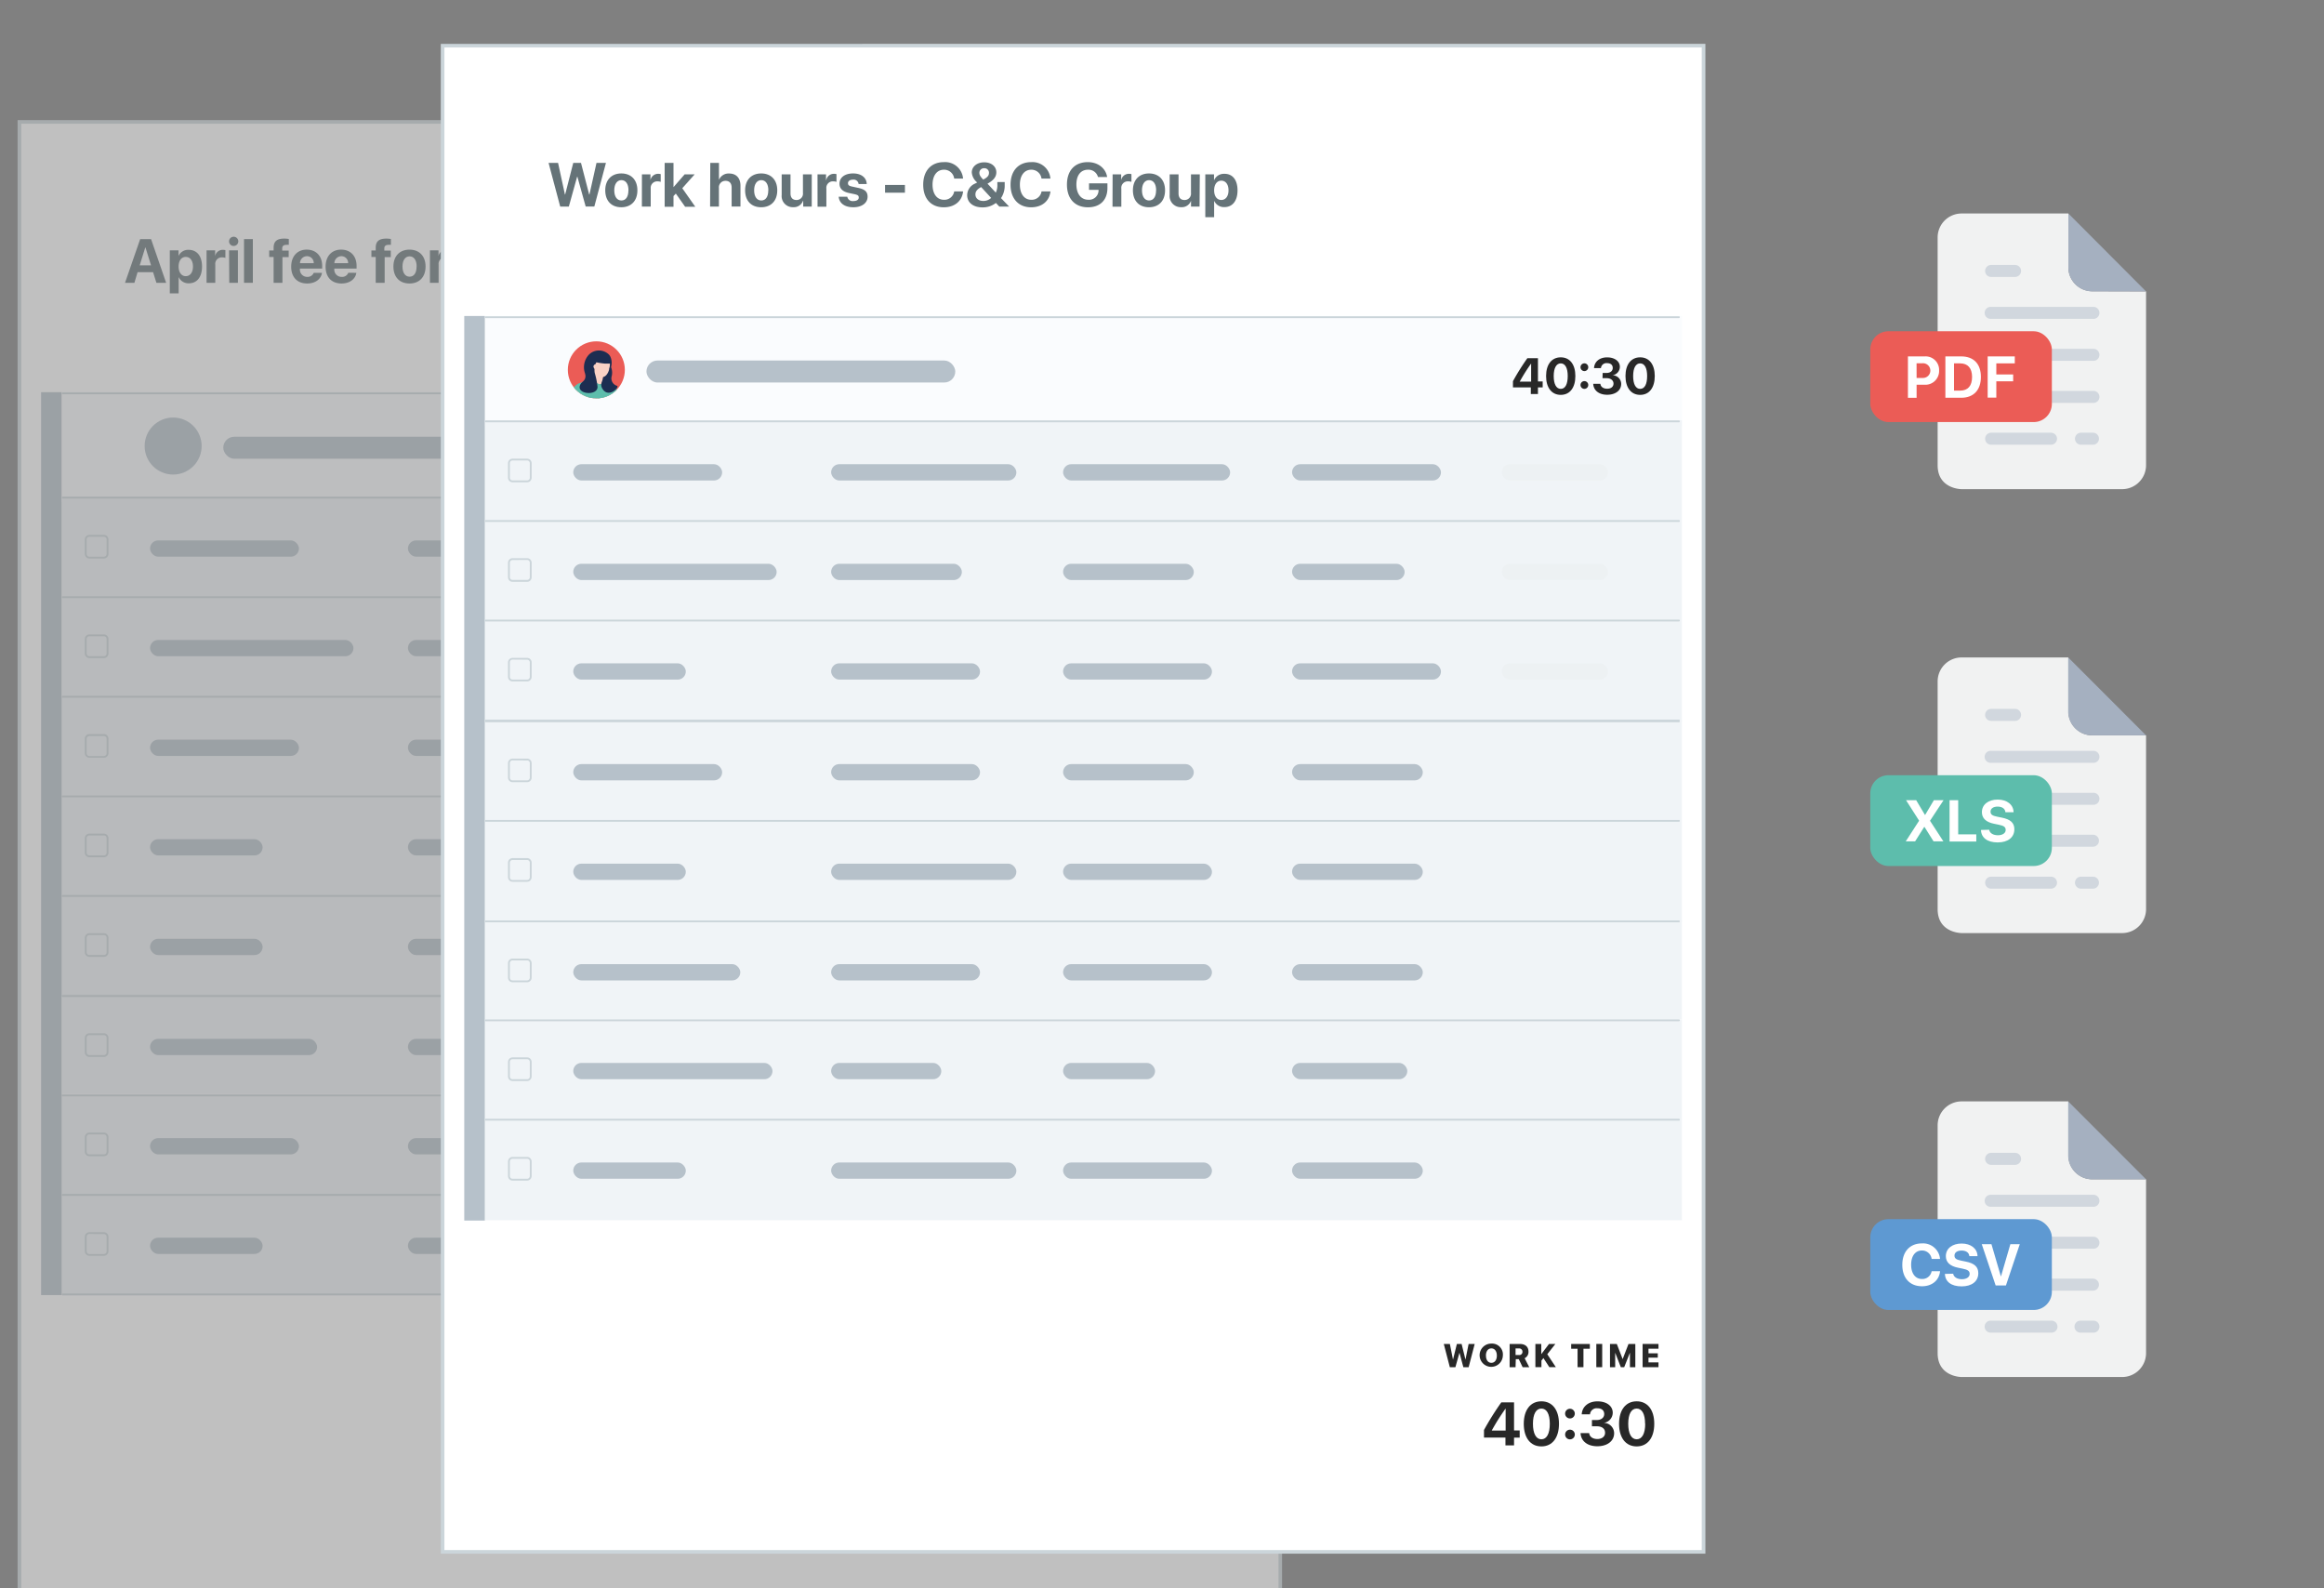 <?xml version="1.0" encoding="UTF-8"?> <svg xmlns="http://www.w3.org/2000/svg" xmlns:xlink="http://www.w3.org/1999/xlink" id="Layer_1" data-name="Layer 1" viewBox="0 0 600 410"><rect x="0" y="0" width="600" height="410" fill="#808080" stroke="none"/><defs><style>.cls-1{fill:none;}.cls-2{opacity:0.5;}.cls-3{fill:#fff;}.cls-4{fill:#cbd5da;}.cls-5{fill:#f0f4f7;}.cls-6{fill:#b6c1ca;}.cls-7{fill:#657378;}.cls-8{fill:#fafcfe;}.cls-9{fill:#edf1f3;}.cls-10{fill:#282828;}.cls-11{fill:#eb5c56;}.cls-12{clip-path:url(#clip-path);}.cls-13{fill:#fad2c6;}.cls-14{fill:#5dbdac;}.cls-15{fill:#1c2d51;}.cls-16{fill:#f1f2f2;}.cls-17{fill:#a5b0c0;}.cls-18{fill:#d1d7de;}.cls-19{fill:#5e99d2;}</style><clipPath id="clip-path"><circle class="cls-1" cx="153.96" cy="95.47" r="7.36"></circle></clipPath></defs><g class="cls-2"><rect class="cls-3" x="5.01" y="31.46" width="325.55" height="388.8"></rect><path class="cls-4" d="M330.09,31.93V419.79H5.48V31.93H330.09M331,31H4.54V420.73H331V31Z"></path><rect class="cls-5" x="16.01" y="179.69" width="308.95" height="77.45"></rect><rect class="cls-6" x="38.74" y="190.93" width="38.44" height="4.2" rx="2.1"></rect><rect class="cls-6" x="105.32" y="190.93" width="38.44" height="4.2" rx="2.1"></rect><rect class="cls-6" x="165.2" y="190.93" width="33.75" height="4.2" rx="2.1"></rect><rect class="cls-6" x="224.33" y="190.93" width="33.75" height="4.2" rx="2.1"></rect><path class="cls-4" d="M26.83,195.59H23.07a1.17,1.17,0,0,1-1.17-1.17v-3.75a1.18,1.18,0,0,1,1.17-1.18h3.76A1.18,1.18,0,0,1,28,190.67v3.75A1.17,1.17,0,0,1,26.83,195.59ZM23.07,190a.71.71,0,0,0-.7.71v3.75a.7.7,0,0,0,.7.7h3.76a.7.7,0,0,0,.7-.7v-3.75a.7.7,0,0,0-.7-.71Z"></path><path class="cls-4" d="M324.24,205.81H16.14c-.09,0-.17-.1-.17-.23s.08-.23.17-.23h308.1a.24.24,0,0,1,0,.46Z"></path><rect class="cls-6" x="38.74" y="216.62" width="29.06" height="4.2" rx="2.1"></rect><rect class="cls-6" x="105.32" y="216.62" width="47.82" height="4.2" rx="2.1"></rect><rect class="cls-6" x="165.2" y="216.62" width="38.44" height="4.2" rx="2.1"></rect><rect class="cls-6" x="224.33" y="216.62" width="33.75" height="4.2" rx="2.1"></rect><path class="cls-4" d="M26.83,221.29H23.07a1.18,1.18,0,0,1-1.17-1.17v-3.76a1.18,1.18,0,0,1,1.17-1.17h3.76A1.18,1.18,0,0,1,28,216.36v3.76A1.18,1.18,0,0,1,26.83,221.29Zm-3.76-5.63a.71.71,0,0,0-.7.7v3.76a.7.7,0,0,0,.7.7h3.76a.7.7,0,0,0,.7-.7v-3.76a.7.7,0,0,0-.7-.7Z"></path><path class="cls-4" d="M324.24,231.51H16.14c-.09,0-.17-.1-.17-.23s.08-.24.17-.24h308.1c.1,0,.18.11.18.24A.21.21,0,0,1,324.24,231.51Z"></path><rect class="cls-6" x="38.74" y="242.34" width="29.06" height="4.2" rx="2.1"></rect><rect class="cls-6" x="105.32" y="242.34" width="47.82" height="4.2" rx="2.1"></rect><rect class="cls-6" x="165.2" y="242.34" width="38.44" height="4.2" rx="2.1"></rect><rect class="cls-6" x="224.33" y="242.34" width="33.75" height="4.2" rx="2.1"></rect><path class="cls-4" d="M26.83,247H23.07a1.17,1.17,0,0,1-1.17-1.17v-3.75a1.18,1.18,0,0,1,1.17-1.18h3.76A1.18,1.18,0,0,1,28,242.08v3.75A1.17,1.17,0,0,1,26.83,247Zm-3.76-5.63a.71.71,0,0,0-.7.71v3.75a.7.7,0,0,0,.7.7h3.76a.7.7,0,0,0,.7-.7v-3.75a.7.7,0,0,0-.7-.71Z"></path><path class="cls-4" d="M324.24,257.23H16.14c-.09,0-.17-.11-.17-.24s.08-.23.17-.23h308.1a.21.21,0,0,1,.18.23C324.42,257.12,324.34,257.23,324.24,257.23Z"></path><rect class="cls-5" x="16.01" y="282.56" width="308.95" height="51.6"></rect><rect class="cls-6" x="38.74" y="293.79" width="38.44" height="4.2" rx="2.1"></rect><rect class="cls-6" x="105.32" y="293.79" width="38.44" height="4.2" rx="2.1"></rect><rect class="cls-6" x="165.2" y="293.79" width="33.75" height="4.2" rx="2.1"></rect><rect class="cls-6" x="224.33" y="293.79" width="33.75" height="4.2" rx="2.1"></rect><path class="cls-4" d="M26.83,298.46H23.07a1.18,1.18,0,0,1-1.17-1.17v-3.76a1.18,1.18,0,0,1,1.17-1.17h3.76A1.18,1.18,0,0,1,28,293.53v3.76A1.18,1.18,0,0,1,26.83,298.46Zm-3.76-5.63a.7.7,0,0,0-.7.7v3.76a.71.71,0,0,0,.7.7h3.76a.7.7,0,0,0,.7-.7v-3.76a.7.7,0,0,0-.7-.7Z"></path><path class="cls-4" d="M324.24,308.68H16.14c-.09,0-.17-.1-.17-.23s.08-.24.17-.24h308.1c.1,0,.18.11.18.24A.21.21,0,0,1,324.24,308.68Z"></path><path class="cls-4" d="M324.24,283H16.14c-.09,0-.17-.1-.17-.23s.08-.23.17-.23h308.1a.24.24,0,0,1,0,.46Z"></path><rect class="cls-6" x="38.74" y="319.49" width="29.06" height="4.2" rx="2.1"></rect><rect class="cls-6" x="105.32" y="319.49" width="47.82" height="4.2" rx="2.1"></rect><rect class="cls-6" x="165.2" y="319.49" width="38.44" height="4.2" rx="2.1"></rect><rect class="cls-6" x="224.33" y="319.49" width="33.75" height="4.2" rx="2.1"></rect><path class="cls-4" d="M26.83,324.16H23.07A1.18,1.18,0,0,1,21.9,323v-3.75a1.17,1.17,0,0,1,1.17-1.17h3.76A1.17,1.17,0,0,1,28,319.23V323A1.18,1.18,0,0,1,26.83,324.16Zm-3.76-5.63a.7.7,0,0,0-.7.7V323a.71.71,0,0,0,.7.71h3.76a.7.7,0,0,0,.7-.71v-3.75a.7.7,0,0,0-.7-.7Z"></path><path class="cls-4" d="M324.24,334.38H16.14c-.09,0-.17-.1-.17-.23s.08-.24.17-.24h308.1c.1,0,.18.11.18.24A.21.21,0,0,1,324.24,334.38Z"></path><path class="cls-7" d="M39.52,70.26h-4L34.7,73H32.28l3.91-11.28H39L42.89,73H40.38ZM36.07,68.5H39l-1.44-4.62h-.06Z"></path><path class="cls-7" d="M52.16,68.81c0,2.69-1.3,4.32-3.39,4.32a2.74,2.74,0,0,1-2.6-1.54h-.05v4.14H43.84V64.62h2.25v1.46h0a2.73,2.73,0,0,1,2.59-1.59C50.86,64.49,52.16,66.11,52.16,68.81Zm-2.34,0c0-1.52-.71-2.49-1.86-2.49s-1.85,1-1.85,2.49.74,2.48,1.85,2.48S49.82,70.33,49.82,68.81Z"></path><path class="cls-7" d="M53.33,64.62h2.21v1.51h0a2,2,0,0,1,2-1.64,2.6,2.6,0,0,1,.65.08v2a2.29,2.29,0,0,0-.83-.13,1.67,1.67,0,0,0-1.78,1.87V73H53.33Z"></path><path class="cls-7" d="M59.14,62.32a1.19,1.19,0,1,1,1.18,1.17A1.18,1.18,0,0,1,59.14,62.32Zm0,2.3h2.28V73H59.19Z"></path><path class="cls-7" d="M63,61.72h2.28V73H63Z"></path><path class="cls-7" d="M70.64,66.34H69.5V64.66h1.14V64c0-1.64.77-2.41,2.75-2.41a7.19,7.19,0,0,1,1.17.1v1.51a3.7,3.7,0,0,0-.62,0c-.75,0-1.08.33-1.08.93v.55h1.67v1.68H72.92V73H70.64Z"></path><path class="cls-7" d="M83.13,70.43c-.25,1.64-1.75,2.75-3.82,2.75-2.58,0-4.13-1.65-4.13-4.33s1.57-4.41,4-4.41,4,1.65,4,4.2v.69H77.43v.14a1.86,1.86,0,0,0,1.92,2A1.69,1.69,0,0,0,81,70.43Zm-5.68-2.5H81a1.73,1.73,0,0,0-1.75-1.8A1.82,1.82,0,0,0,77.45,67.93Z"></path><path class="cls-7" d="M92,70.43c-.25,1.64-1.75,2.75-3.82,2.75-2.58,0-4.12-1.65-4.12-4.33s1.56-4.41,4-4.41,4,1.65,4,4.2v.69H86.31v.14a1.86,1.86,0,0,0,1.92,2,1.67,1.67,0,0,0,1.69-1.06Zm-5.68-2.5h3.56a1.74,1.74,0,0,0-1.76-1.8A1.82,1.82,0,0,0,86.33,67.93Z"></path><path class="cls-7" d="M97,66.34H95.89V64.66H97V64c0-1.64.77-2.41,2.76-2.41a7.16,7.16,0,0,1,1.16.1v1.51a3.61,3.61,0,0,0-.62,0c-.75,0-1.08.33-1.08.93v.55h1.67v1.68H99.31V73H97Z"></path><path class="cls-7" d="M101.57,68.8c0-2.71,1.64-4.36,4.15-4.36s4.15,1.64,4.15,4.36-1.62,4.38-4.15,4.38S101.57,71.55,101.57,68.8Zm6,0c0-1.67-.72-2.63-1.83-2.63s-1.83,1-1.83,2.63.71,2.62,1.83,2.62S107.55,70.49,107.55,68.81Z"></path><path class="cls-7" d="M111,64.62h2.21v1.51h0a2,2,0,0,1,2-1.64,2.57,2.57,0,0,1,.64.08v2a2.27,2.27,0,0,0-.82-.13,1.67,1.67,0,0,0-1.79,1.87V73H111Z"></path><rect class="cls-6" x="10.61" y="101.24" width="5.32" height="233.07"></rect><rect class="cls-8" x="16.01" y="101.24" width="308.95" height="28.36"></rect><rect class="cls-5" x="16.01" y="128.15" width="308.95" height="51.84"></rect><path class="cls-4" d="M324.24,128.69H16.14c-.09,0-.17-.1-.17-.23s.08-.24.17-.24h308.1c.1,0,.18.11.18.24A.21.21,0,0,1,324.24,128.69Z"></path><path class="cls-4" d="M324.24,101.78H16.14c-.09,0-.17-.1-.17-.23s.08-.24.17-.24h308.1c.1,0,.18.11.18.24A.21.21,0,0,1,324.24,101.78Z"></path><rect class="cls-6" x="38.74" y="139.5" width="38.44" height="4.2" rx="2.1"></rect><rect class="cls-6" x="105.32" y="139.5" width="47.82" height="4.2" rx="2.1"></rect><rect class="cls-6" x="165.2" y="139.5" width="43.13" height="4.2" rx="2.1"></rect><rect class="cls-6" x="224.33" y="139.5" width="38.44" height="4.2" rx="2.1"></rect><rect class="cls-9" x="278.49" y="139.5" width="27.35" height="4.2" rx="2.04"></rect><path class="cls-4" d="M26.83,144.17H23.07A1.18,1.18,0,0,1,21.9,143v-3.75a1.17,1.17,0,0,1,1.17-1.17h3.76A1.17,1.17,0,0,1,28,139.24V143A1.18,1.18,0,0,1,26.83,144.17Zm-3.76-5.63a.7.7,0,0,0-.7.7V143a.71.71,0,0,0,.7.71h3.76a.7.7,0,0,0,.7-.71v-3.75a.7.7,0,0,0-.7-.7Z"></path><path class="cls-4" d="M324.24,154.39H16.14c-.09,0-.17-.11-.17-.23s.08-.24.17-.24h308.1c.1,0,.18.11.18.24A.21.21,0,0,1,324.24,154.39Z"></path><rect class="cls-6" x="38.74" y="165.2" width="52.51" height="4.2" rx="2.1"></rect><rect class="cls-6" x="105.32" y="165.2" width="33.75" height="4.2" rx="2.1"></rect><rect class="cls-6" x="165.2" y="165.2" width="33.75" height="4.2" rx="2.1"></rect><rect class="cls-6" x="224.33" y="165.2" width="29.06" height="4.2" rx="2.1"></rect><rect class="cls-9" x="278.49" y="165.2" width="27.35" height="4.2" rx="2.04"></rect><path class="cls-4" d="M26.83,169.87H23.07a1.18,1.18,0,0,1-1.17-1.18v-3.75a1.17,1.17,0,0,1,1.17-1.17h3.76A1.17,1.17,0,0,1,28,164.94v3.75A1.18,1.18,0,0,1,26.83,169.87Zm-3.76-5.63a.7.7,0,0,0-.7.7v3.75a.71.71,0,0,0,.7.71h3.76a.7.7,0,0,0,.7-.71v-3.75a.7.7,0,0,0-.7-.7Z"></path><path class="cls-4" d="M324.24,180.09H16.14c-.09,0-.17-.11-.17-.24s.08-.23.17-.23h308.1a.21.21,0,0,1,.18.23C324.42,180,324.34,180.09,324.24,180.09Z"></path><rect class="cls-6" x="57.64" y="112.74" width="79.73" height="5.68" rx="2.84"></rect><circle class="cls-6" cx="44.7" cy="115.14" r="7.36"></circle><rect class="cls-5" x="16.01" y="256.89" width="308.95" height="25.51"></rect><path class="cls-4" d="M324.24,257.36H16.14c-.09,0-.17-.11-.17-.24s.08-.23.17-.23h308.1a.21.21,0,0,1,.18.23C324.42,257.25,324.34,257.36,324.24,257.36Z"></path><rect class="cls-6" x="38.74" y="268.16" width="43.13" height="4.2" rx="2.1"></rect><rect class="cls-6" x="105.32" y="268.16" width="38.44" height="4.2" rx="2.1"></rect><rect class="cls-6" x="165.2" y="268.16" width="38.44" height="4.2" rx="2.1"></rect><rect class="cls-6" x="224.33" y="268.16" width="33.75" height="4.2" rx="2.1"></rect><path class="cls-4" d="M26.83,272.83H23.07a1.18,1.18,0,0,1-1.17-1.17V267.9a1.18,1.18,0,0,1,1.17-1.17h3.76A1.18,1.18,0,0,1,28,267.9v3.76A1.18,1.18,0,0,1,26.83,272.83Zm-3.76-5.63a.71.71,0,0,0-.7.7v3.76a.7.7,0,0,0,.7.7h3.76a.7.7,0,0,0,.7-.7V267.9a.7.7,0,0,0-.7-.7Z"></path><path class="cls-10" d="M266.49,372.59h-1.43l-1.57-6h1.58l.81,4h0l1-4h1.22l1,4h0l.81-4h1.57l-1.56,6h-1.44l-1-3.73h0Z"></path><path class="cls-10" d="M278.73,369.6a3,3,0,1,1-3-3.1A2.81,2.81,0,0,1,278.73,369.6Zm-4.36,0c0,1.14.55,1.86,1.41,1.86s1.4-.72,1.4-1.86-.55-1.86-1.4-1.86S274.37,368.46,274.37,369.6Z"></path><path class="cls-10" d="M282,372.59H280.5v-6h2.56c1.5,0,2.3.73,2.3,2a1.78,1.78,0,0,1-1,1.69l1.19,2.32h-1.71l-1-2.09H282Zm0-3.13h.89a.8.8,0,0,0,.89-.85.82.82,0,0,0-.89-.85H282Z"></path><path class="cls-10" d="M287.14,372.59v-6h1.53v2.63h0l2-2.63h1.63l-2.09,2.66,2.21,3.32H290.7l-1.52-2.34-.51.65v1.69Z"></path><path class="cls-10" d="M298,372.59v-4.76h-1.65v-1.22h4.82v1.22h-1.65v4.76Z"></path><path class="cls-10" d="M302.87,372.59v-6h1.53v6Z"></path><path class="cls-10" d="M311.56,372.59v-3.73h0l-1.48,3.73h-.88l-1.47-3.73h0v3.73h-1.34v-6h1.76l1.51,3.91h0l1.51-3.91h1.76v6Z"></path><path class="cls-10" d="M318.93,372.59h-4.11v-6h4.11v1.22h-2.58V369h2.42v1.13h-2.42v1.22h2.58Z"></path><path class="cls-10" d="M275,381.75c2.28,0,3.79,1.33,3.79,3.1,0,1.31-.65,2.11-2.45,3.83l-2.23,2.14v.05h4.82v1.77h-7.74v-1.53l3.77-3.57c1.35-1.3,1.66-1.81,1.66-2.55a1.51,1.51,0,0,0-1.62-1.5,1.75,1.75,0,0,0-1.87,1.74H271C271,383.18,272.64,381.75,275,381.75Z"></path><path class="cls-10" d="M280.08,387.29c0-3.43,1.66-5.54,4.35-5.54s4.34,2.1,4.34,5.54-1.64,5.58-4.34,5.58S280.08,390.74,280.08,387.29Zm6.42,0c0-2.42-.77-3.76-2.07-3.76s-2.08,1.34-2.08,3.76.76,3.8,2.08,3.8S286.5,389.74,286.5,387.29Z"></path><path class="cls-10" d="M290.3,384.68a1.19,1.19,0,1,1,2.37,0,1.19,1.19,0,0,1-2.37,0Zm0,5.26a1.19,1.19,0,0,1,2.37,0,1.19,1.19,0,1,1-2.37,0Z"></path><path class="cls-10" d="M294.19,387.29c0-3.43,1.66-5.54,4.35-5.54s4.34,2.1,4.34,5.54-1.64,5.58-4.34,5.58S294.19,390.74,294.19,387.29Zm6.42,0c0-2.42-.76-3.76-2.07-3.76s-2.08,1.34-2.08,3.76.77,3.8,2.08,3.8S300.61,389.74,300.61,387.29Z"></path><path class="cls-10" d="M304.11,387.29c0-3.43,1.66-5.54,4.34-5.54s4.34,2.1,4.34,5.54-1.64,5.58-4.34,5.58S304.11,390.74,304.11,387.29Zm6.41,0c0-2.42-.76-3.76-2.07-3.76s-2.08,1.34-2.08,3.76.77,3.8,2.08,3.8S310.52,389.74,310.52,387.29Z"></path></g><rect class="cls-3" x="114.27" y="11.79" width="325.55" height="388.8"></rect><path class="cls-4" d="M439.35,12.26V400.12H114.74V12.26H439.35m.94-.94H113.8V401.05H440.29V11.32Z"></path><path class="cls-7" d="M146.86,53.32h-2.23l-3-11.27h2.45l1.77,8.16h.06L148,42.05h2l2.11,8.16h.07L154,42.05h2.44l-3,11.27h-2.23l-2.14-7.7H149Z"></path><path class="cls-7" d="M156.26,49.13c0-2.71,1.64-4.36,4.15-4.36s4.15,1.64,4.15,4.36-1.62,4.37-4.15,4.37S156.26,51.88,156.26,49.13Zm6,0c0-1.67-.72-2.63-1.83-2.63s-1.84,1-1.84,2.63.71,2.62,1.84,2.62S162.24,50.82,162.24,49.14Z"></path><path class="cls-7" d="M165.73,45h2.2v1.51h0a2,2,0,0,1,2-1.64,2.25,2.25,0,0,1,.65.08v2a2.33,2.33,0,0,0-.83-.13A1.66,1.66,0,0,0,168,48.64v4.68h-2.28Z"></path><path class="cls-7" d="M176.76,45h2.59l-3.2,3.59,3.35,4.78h-2.62l-2.4-3.4-.6.64v2.76H171.6V42.05h2.28v6.26h0Z"></path><path class="cls-7" d="M183.38,42.05h2.24v4.39h0a2.66,2.66,0,0,1,2.63-1.65c1.86,0,2.92,1.2,2.92,3.14v5.39h-2.28v-4.9c0-1.08-.53-1.74-1.57-1.74a1.67,1.67,0,0,0-1.71,1.86v4.78h-2.28Z"></path><path class="cls-7" d="M192.37,49.13c0-2.71,1.64-4.36,4.15-4.36s4.15,1.64,4.15,4.36-1.62,4.37-4.15,4.37S192.37,51.88,192.37,49.13Zm6,0c0-1.67-.72-2.63-1.83-2.63s-1.84,1-1.84,2.63.71,2.62,1.84,2.62S198.35,50.82,198.35,49.14Z"></path><path class="cls-7" d="M209.57,53.32h-2.2v-1.5h-.05a2.49,2.49,0,0,1-2.51,1.66,2.86,2.86,0,0,1-3-3.13V45h2.28v4.92c0,1.12.55,1.71,1.56,1.71a1.64,1.64,0,0,0,1.65-1.84V45h2.28Z"></path><path class="cls-7" d="M211.06,45h2.2v1.51h.05a2,2,0,0,1,2-1.64,2.3,2.3,0,0,1,.65.08v2a2.33,2.33,0,0,0-.83-.13,1.66,1.66,0,0,0-1.78,1.86v4.68h-2.28Z"></path><path class="cls-7" d="M220.24,44.77c2.15,0,3.48,1.1,3.53,2.74h-2.1a1.28,1.28,0,0,0-1.43-1.14c-.78,0-1.31.36-1.31.91s.31.72,1.16.9l1.43.31c1.75.36,2.47,1,2.47,2.28,0,1.65-1.51,2.73-3.67,2.73-2.31,0-3.65-1.08-3.79-2.72h2.22a1.39,1.39,0,0,0,1.57,1.12c.86,0,1.39-.35,1.39-.9s-.29-.69-1.11-.88l-1.43-.3c-1.61-.34-2.43-1.15-2.43-2.41C216.74,45.82,218.11,44.77,220.24,44.77Z"></path><path class="cls-7" d="M228.5,49.74v-2h5.13v2Z"></path><path class="cls-7" d="M238.35,47.68c0-3.63,2.07-5.83,5.34-5.83a4.64,4.64,0,0,1,4.95,4.25h-2.29a2.61,2.61,0,0,0-2.66-2.29c-1.78,0-2.93,1.49-2.93,3.86s1.13,3.9,2.94,3.9a2.55,2.55,0,0,0,2.65-2.16h2.3c-.27,2.51-2.19,4.1-5,4.1C240.41,53.51,238.35,51.32,238.35,47.68Z"></path><path class="cls-7" d="M257.12,52.39a5.51,5.51,0,0,1-3.49,1.14c-2.39,0-3.93-1.25-3.93-3.16a3.31,3.31,0,0,1,2.08-3l.51-.27a3.72,3.72,0,0,1-1.4-2.58c0-1.51,1.36-2.62,3.2-2.62s3.14,1.06,3.14,2.58c0,1.16-.72,2.08-2.28,2.93l2.14,2.31a4.37,4.37,0,0,0,.4-2.13V47h1.9v.73a5.83,5.83,0,0,1-.95,3.41l2.1,2.19H258Zm-5.29-2.2c0,1,.82,1.68,2,1.68a2.87,2.87,0,0,0,2.06-.78l-2.58-2.8-.31.17C252.17,49,251.83,49.49,251.83,50.19Zm3.5-5.55a1.17,1.17,0,0,0-1.23-1.22,1.19,1.19,0,0,0-1.25,1.22c0,.52.28,1,1,1.71C254.92,45.82,255.33,45.32,255.33,44.64Z"></path><path class="cls-7" d="M260.9,47.68c0-3.63,2.07-5.83,5.34-5.83a4.64,4.64,0,0,1,4.95,4.25h-2.3a2.61,2.61,0,0,0-2.65-2.29c-1.78,0-2.93,1.49-2.93,3.86s1.13,3.9,2.93,3.9a2.56,2.56,0,0,0,2.66-2.16h2.3c-.27,2.51-2.2,4.1-5,4.1C263,53.51,260.9,51.32,260.9,47.68Z"></path><path class="cls-7" d="M280.89,53.51c-3.36,0-5.43-2.19-5.43-5.86s2.07-5.8,5.38-5.8c2.63,0,4.62,1.56,5,3.84h-2.37a2.53,2.53,0,0,0-2.57-1.88c-1.86,0-3,1.41-3,3.81s1.19,3.94,3.06,3.94a2.44,2.44,0,0,0,2.66-2.35V49h-2.46V47.32h4.75v1.27C285.89,51.66,284,53.51,280.89,53.51Z"></path><path class="cls-7" d="M287.25,45h2.21v1.51h0a2,2,0,0,1,2-1.64,2.2,2.2,0,0,1,.65.08v2a2.29,2.29,0,0,0-.83-.13,1.66,1.66,0,0,0-1.78,1.86v4.68h-2.28Z"></path><path class="cls-7" d="M292.49,49.13c0-2.71,1.64-4.36,4.15-4.36s4.15,1.64,4.15,4.36-1.62,4.37-4.15,4.37S292.49,51.88,292.49,49.13Zm6,0c0-1.67-.72-2.63-1.83-2.63s-1.83,1-1.83,2.63.71,2.62,1.83,2.62S298.47,50.82,298.47,49.14Z"></path><path class="cls-7" d="M309.7,53.32h-2.21v-1.5h0a2.5,2.5,0,0,1-2.51,1.66,2.87,2.87,0,0,1-3-3.13V45h2.29v4.92c0,1.12.55,1.71,1.56,1.71a1.64,1.64,0,0,0,1.65-1.84V45h2.28Z"></path><path class="cls-7" d="M319.5,49.14c0,2.69-1.29,4.32-3.39,4.32a2.75,2.75,0,0,1-2.6-1.54h-.05v4.14h-2.28V45h2.25v1.46h.05a2.71,2.71,0,0,1,2.59-1.59C318.2,44.82,319.5,46.43,319.5,49.14Zm-2.33,0c0-1.52-.72-2.5-1.86-2.5s-1.85,1-1.85,2.5.73,2.48,1.85,2.48S317.17,50.66,317.17,49.14Z"></path><rect class="cls-6" x="119.86" y="81.57" width="5.32" height="233.5"></rect><rect class="cls-8" x="125.27" y="81.57" width="308.95" height="28.36"></rect><rect class="cls-5" x="125.27" y="108.48" width="308.95" height="77.76"></rect><path class="cls-4" d="M433.5,109H125.4c-.1,0-.18-.11-.18-.24a.21.21,0,0,1,.18-.23H433.5a.21.21,0,0,1,.18.23C433.68,108.91,433.6,109,433.5,109Z"></path><path class="cls-4" d="M433.5,82.11H125.4c-.1,0-.18-.11-.18-.24a.21.21,0,0,1,.18-.23H433.5a.21.21,0,0,1,.18.23C433.68,82,433.6,82.11,433.5,82.11Z"></path><rect class="cls-6" x="148" y="119.83" width="38.44" height="4.2" rx="2.1"></rect><rect class="cls-6" x="214.58" y="119.83" width="47.82" height="4.2" rx="2.1"></rect><rect class="cls-6" x="274.46" y="119.83" width="43.13" height="4.2" rx="2.1"></rect><rect class="cls-6" x="333.58" y="119.83" width="38.44" height="4.2" rx="2.1"></rect><rect class="cls-9" x="387.75" y="119.83" width="27.35" height="4.2" rx="2.04"></rect><path class="cls-4" d="M136.08,124.49h-3.75a1.17,1.17,0,0,1-1.17-1.17v-3.75a1.17,1.17,0,0,1,1.17-1.17h3.75a1.17,1.17,0,0,1,1.18,1.17v3.75A1.17,1.17,0,0,1,136.08,124.49Zm-3.75-5.63a.7.7,0,0,0-.7.71v3.75a.7.7,0,0,0,.7.7h3.75a.7.7,0,0,0,.71-.7v-3.75a.71.71,0,0,0-.71-.71Z"></path><path class="cls-4" d="M433.5,134.72H125.4c-.1,0-.18-.11-.18-.24a.21.21,0,0,1,.18-.23H433.5a.21.21,0,0,1,.18.23C433.68,134.61,433.6,134.72,433.5,134.72Z"></path><rect class="cls-6" x="148" y="145.53" width="52.51" height="4.2" rx="2.1"></rect><rect class="cls-6" x="214.58" y="145.53" width="33.75" height="4.2" rx="2.1"></rect><rect class="cls-6" x="274.46" y="145.53" width="33.75" height="4.2" rx="2.1"></rect><rect class="cls-6" x="333.58" y="145.53" width="29.06" height="4.2" rx="2.1"></rect><rect class="cls-9" x="387.75" y="145.53" width="27.35" height="4.2" rx="2.04"></rect><path class="cls-4" d="M136.08,150.19h-3.75a1.17,1.17,0,0,1-1.17-1.17v-3.75a1.17,1.17,0,0,1,1.17-1.18h3.75a1.18,1.18,0,0,1,1.18,1.18V149A1.17,1.17,0,0,1,136.08,150.19Zm-3.75-5.63a.7.7,0,0,0-.7.71V149a.7.7,0,0,0,.7.7h3.75a.7.7,0,0,0,.71-.7v-3.75a.71.71,0,0,0-.71-.71Z"></path><path class="cls-4" d="M433.5,160.42H125.4c-.1,0-.18-.11-.18-.24a.21.21,0,0,1,.18-.23H433.5a.21.21,0,0,1,.18.23C433.68,160.31,433.6,160.42,433.5,160.42Z"></path><path class="cls-4" d="M433.5,186.25H125.4c-.1,0-.18-.11-.18-.24a.21.21,0,0,1,.18-.23H433.5a.21.21,0,0,1,.18.23C433.68,186.14,433.6,186.25,433.5,186.25Z"></path><rect class="cls-6" x="148" y="171.23" width="29.06" height="4.2" rx="2.1"></rect><rect class="cls-6" x="214.58" y="171.23" width="38.44" height="4.2" rx="2.1"></rect><rect class="cls-6" x="274.46" y="171.23" width="38.44" height="4.2" rx="2.1"></rect><rect class="cls-6" x="333.58" y="171.23" width="38.44" height="4.2" rx="2.1"></rect><rect class="cls-9" x="387.75" y="171.23" width="27.35" height="4.2" rx="2.04"></rect><path class="cls-4" d="M136.08,175.89h-3.75a1.17,1.17,0,0,1-1.17-1.17V171a1.17,1.17,0,0,1,1.17-1.18h3.75a1.18,1.18,0,0,1,1.18,1.18v3.75A1.17,1.17,0,0,1,136.08,175.89Zm-3.75-5.63a.7.7,0,0,0-.7.71v3.75a.7.7,0,0,0,.7.7h3.75a.7.7,0,0,0,.71-.7V171a.71.71,0,0,0-.71-.71Z"></path><rect class="cls-6" x="166.9" y="93.06" width="79.73" height="5.68" rx="2.84"></rect><circle class="cls-11" cx="153.96" cy="95.47" r="7.36"></circle><g class="cls-12"><path class="cls-13" d="M164.25,117.24c-.2.17-.47.23-.33.37s.78-.22.85-.33a1,1,0,0,0,0-.65A2.69,2.69,0,0,1,164.25,117.24Z"></path><path class="cls-13" d="M164.79,116.64c-.19.8-.44,1.08-.4,1.44,0,.14,1.41.49,1.57-.17,0,0,.08-.49.2-1A6.55,6.55,0,0,0,164.79,116.64Z"></path><path class="cls-13" d="M157.24,100.26c-.5.24-2.67,2.54-2.48,2.74,1.08,1.07,5.34,3.52,7.15,5.08,2.23,1.91,2.77-.33,2.28-1.12C162.91,104.86,158.4,99.71,157.24,100.26Z"></path><path class="cls-13" d="M163.78,106.57a1.1,1.1,0,0,0-1.5.92.8.8,0,0,0,0,.31c.3,1.62,2.47,7.41,2.52,9.14a4.47,4.47,0,0,1,1.36,0C166.28,116,164.89,106.83,163.78,106.57Z"></path><path class="cls-14" d="M156.83,99.21a19.36,19.36,0,0,0-2.77,3.94c.56.53,7.89,5.18,8,5.28.2.66.54,1.41.85,2.34a32.59,32.59,0,0,1,1.56,5.54l2-.24c-.15-2.45-1.15-8-2.18-9.56S158.35,98.46,156.83,99.21Z"></path><path class="cls-15" d="M146.27,113.39s-.26,2.73-.26,5.1a15.58,15.58,0,0,0,5.31,1l.79-2.35s1.1,2.38,1.52,2.39a12.28,12.28,0,0,0,6.35-1.17l-.89-3.57Z"></path><path class="cls-13" d="M153.37,95a8.36,8.36,0,0,1-.46,3.08c.55,1.34,2.71,1.42,2.89.64a5.81,5.81,0,0,1,.11-2.54A7.88,7.88,0,0,1,153.37,95Z"></path><path class="cls-14" d="M159.33,102.76A3,3,0,0,0,158,99.54c-.34-.21-2.21-.86-2.21-.86a1.41,1.41,0,0,1-1,.5A4.92,4.92,0,0,1,152.91,98l-2.21.51a4.19,4.19,0,0,0-2.93,3.19c-1,3.1-1.69,10.2-1.87,12.11a.86.86,0,0,0,.37.8c3.15,2.08,11.37,1.66,12.84,1C160.24,115.18,158.57,106.48,159.33,102.76Z"></path><path class="cls-13" d="M145.28,119.79c0-.06,0-.93,0-1.31a7,7,0,0,0-.17-1,7.13,7.13,0,0,0-1.39-.08c0,.55.35,2.22.35,2.26,0,.68.2.84.34.72s.18.42.35.33a.22.22,0,0,0,.23.09.77.77,0,0,0,.31-.31A4.57,4.57,0,0,0,145.28,119.79Z"></path><path class="cls-13" d="M149.62,99.88c-1.23-.34-4.78,5.52-5.68,7.81-.34.87.59,3,2.44.7,1.52-1.85,5.28-5,6.16-6.25C152.69,101.92,150.16,100,149.62,99.88Z"></path><path class="cls-13" d="M145.92,107.88a1.11,1.11,0,0,0-1.64-.65c-1,.46-.94,7.61-.57,10.44a5.86,5.86,0,0,1,1.38,0c-.25-1.71.87-7.79.89-9.43A.94.94,0,0,0,145.92,107.88Z"></path><path class="cls-14" d="M149.92,98.93c-1.63-.47-5.52,6.41-6.26,8.22s-.68,7.48-.4,9.91l2-.11a32.58,32.58,0,0,1,.58-5.73c.14-1,.27-1.89.35-2.57a27.83,27.83,0,0,0,6.54-6.24C153.07,102,150.47,99.09,149.92,98.93Z"></path><path class="cls-15" d="M159.32,99.6a2,2,0,0,1-1.42-2.38,3.82,3.82,0,0,0-.28-2.74c-.39-.76-2,.72-2,.75a5.29,5.29,0,0,1,0,2.54c-.14.88-.86,1.51.05,2.79C157.25,102.73,160,99.94,159.32,99.6Z"></path><path class="cls-13" d="M155.58,92.28a2.08,2.08,0,0,0-1.85,2.13s0,1.09,0,1.09c0,.79,1.28,2,2,1.82,1.61-.4,1.86-3.38,1.79-3.71A1.7,1.7,0,0,0,155.58,92.28Z"></path><path class="cls-15" d="M152,91.59a4.77,4.77,0,0,0-1,4.68c.59,1.81-.69,2.19-1.07,2.81-1.66,2.7,4.37,3.28,4.34.78a19.93,19.93,0,0,0-.73-3.61,4.41,4.41,0,0,1,.42-2.73,18,18,0,0,0,2.14.33c.41,0,1.39,0,1.39,0s-.05.77-.19,1.61c.9-.8.8-3.11-.16-4A3.67,3.67,0,0,0,152,91.59Z"></path><path class="cls-13" d="M153.21,94.6a1,1,0,0,0,.51.76,12.19,12.19,0,0,0,.5-1.19.91.91,0,0,0-.43-.17C153.52,94,153.23,94.33,153.21,94.6Z"></path></g><rect class="cls-5" x="125.27" y="186" width="308.95" height="51.84"></rect><path class="cls-4" d="M433.5,186.43H125.4a.21.21,0,0,1-.18-.23c0-.13.08-.24.18-.24H433.5c.1,0,.18.11.18.24A.21.21,0,0,1,433.5,186.43Z"></path><rect class="cls-6" x="148" y="197.24" width="38.44" height="4.2" rx="2.1"></rect><rect class="cls-6" x="214.58" y="197.24" width="38.44" height="4.2" rx="2.1"></rect><rect class="cls-6" x="274.46" y="197.24" width="33.75" height="4.2" rx="2.1"></rect><rect class="cls-6" x="333.58" y="197.24" width="33.75" height="4.2" rx="2.1"></rect><path class="cls-4" d="M136.08,201.91h-3.75a1.17,1.17,0,0,1-1.17-1.18V197a1.17,1.17,0,0,1,1.17-1.17h3.75a1.17,1.17,0,0,1,1.18,1.17v3.75A1.18,1.18,0,0,1,136.08,201.91Zm-3.75-5.63a.7.7,0,0,0-.7.7v3.75a.7.7,0,0,0,.7.71h3.75a.71.71,0,0,0,.71-.71V197a.7.7,0,0,0-.71-.7Z"></path><path class="cls-4" d="M433.5,212.13H125.4a.21.21,0,0,1-.18-.23c0-.13.08-.24.18-.24H433.5c.1,0,.18.11.18.24A.21.21,0,0,1,433.5,212.13Z"></path><rect class="cls-6" x="148" y="222.94" width="29.06" height="4.2" rx="2.1"></rect><rect class="cls-6" x="214.58" y="222.94" width="47.82" height="4.2" rx="2.1"></rect><rect class="cls-6" x="274.46" y="222.94" width="38.44" height="4.2" rx="2.1"></rect><rect class="cls-6" x="333.58" y="222.94" width="33.75" height="4.2" rx="2.1"></rect><path class="cls-4" d="M136.08,227.61h-3.75a1.17,1.17,0,0,1-1.17-1.18v-3.75a1.17,1.17,0,0,1,1.17-1.17h3.75a1.17,1.17,0,0,1,1.18,1.17v3.75A1.18,1.18,0,0,1,136.08,227.61ZM132.33,222a.7.7,0,0,0-.7.7v3.75a.7.7,0,0,0,.7.71h3.75a.71.71,0,0,0,.71-.71v-3.75a.7.7,0,0,0-.71-.7Z"></path><rect class="cls-5" x="125.27" y="237.61" width="308.95" height="25.51"></rect><path class="cls-4" d="M433.5,238.07H125.4a.21.21,0,0,1-.18-.23c0-.13.08-.24.18-.24H433.5c.1,0,.18.11.18.24A.21.21,0,0,1,433.5,238.07Z"></path><rect class="cls-6" x="148" y="248.88" width="43.13" height="4.2" rx="2.1"></rect><rect class="cls-6" x="214.58" y="248.88" width="38.44" height="4.2" rx="2.1"></rect><rect class="cls-6" x="274.46" y="248.88" width="38.44" height="4.2" rx="2.1"></rect><rect class="cls-6" x="333.58" y="248.88" width="33.75" height="4.2" rx="2.1"></rect><path class="cls-4" d="M136.08,253.55h-3.75a1.17,1.17,0,0,1-1.17-1.17v-3.76a1.17,1.17,0,0,1,1.17-1.17h3.75a1.18,1.18,0,0,1,1.18,1.17v3.76A1.18,1.18,0,0,1,136.08,253.55Zm-3.75-5.63a.7.7,0,0,0-.7.7v3.76a.7.7,0,0,0,.7.7h3.75a.71.71,0,0,0,.71-.7v-3.76a.7.7,0,0,0-.71-.7Z"></path><rect class="cls-5" x="125.27" y="263.15" width="308.95" height="51.84"></rect><rect class="cls-6" x="148" y="274.38" width="51.44" height="4.2" rx="2.1"></rect><rect class="cls-6" x="214.58" y="274.38" width="28.44" height="4.2" rx="2.1"></rect><rect class="cls-6" x="274.46" y="274.38" width="23.75" height="4.2" rx="2.1"></rect><rect class="cls-6" x="333.58" y="274.38" width="29.75" height="4.2" rx="2.1"></rect><path class="cls-4" d="M136.08,279.05h-3.75a1.17,1.17,0,0,1-1.17-1.17v-3.76a1.17,1.17,0,0,1,1.17-1.17h3.75a1.18,1.18,0,0,1,1.18,1.17v3.76A1.18,1.18,0,0,1,136.08,279.05Zm-3.75-5.63a.7.7,0,0,0-.7.7v3.76a.7.7,0,0,0,.7.7h3.75a.7.7,0,0,0,.71-.7v-3.76a.71.71,0,0,0-.71-.7Z"></path><path class="cls-4" d="M433.5,289.27H125.4a.21.21,0,0,1-.18-.23c0-.13.08-.24.18-.24H433.5c.1,0,.18.11.18.24A.21.21,0,0,1,433.5,289.27Z"></path><path class="cls-4" d="M433.5,263.62H125.4c-.1,0-.18-.11-.18-.24a.21.21,0,0,1,.18-.23H433.5a.21.21,0,0,1,.18.23C433.68,263.51,433.6,263.62,433.5,263.62Z"></path><rect class="cls-6" x="148" y="300.08" width="29.06" height="4.2" rx="2.1"></rect><rect class="cls-6" x="214.58" y="300.08" width="47.82" height="4.2" rx="2.1"></rect><rect class="cls-6" x="274.46" y="300.08" width="38.44" height="4.2" rx="2.1"></rect><rect class="cls-6" x="333.58" y="300.08" width="33.75" height="4.2" rx="2.1"></rect><path class="cls-4" d="M136.08,304.75h-3.75a1.17,1.17,0,0,1-1.17-1.17v-3.76a1.17,1.17,0,0,1,1.17-1.17h3.75a1.18,1.18,0,0,1,1.18,1.17v3.76A1.18,1.18,0,0,1,136.08,304.75Zm-3.75-5.63a.7.7,0,0,0-.7.7v3.76a.7.7,0,0,0,.7.7h3.75a.71.71,0,0,0,.71-.7v-3.76a.7.7,0,0,0-.71-.7Z"></path><path class="cls-10" d="M375.75,352.92h-1.44l-1.56-6h1.57l.81,4.05h0l1-4.05h1.22l1,4.05h0l.81-4.05h1.57l-1.56,6H377.8l-1-3.74h0Z"></path><path class="cls-10" d="M388,349.93a3,3,0,1,1-3-3.1A2.81,2.81,0,0,1,388,349.93Zm-4.36,0c0,1.14.55,1.86,1.4,1.86s1.41-.72,1.41-1.86-.56-1.86-1.41-1.86S383.63,348.79,383.63,349.93Z"></path><path class="cls-10" d="M391.28,352.92h-1.53v-6h2.57c1.49,0,2.3.74,2.3,2a1.79,1.79,0,0,1-1,1.69l1.2,2.32h-1.71l-1-2.09h-.77Zm0-3.14h.89a.8.8,0,0,0,.89-.84.83.83,0,0,0-.9-.86h-.88Z"></path><path class="cls-10" d="M396.4,352.92v-6h1.52v2.63h0l2-2.63h1.64l-2.09,2.66,2.21,3.33H400l-1.53-2.34-.51.65v1.69Z"></path><path class="cls-10" d="M407.29,352.92v-4.76h-1.65v-1.23h4.82v1.23h-1.65v4.76Z"></path><path class="cls-10" d="M412.13,352.92v-6h1.52v6Z"></path><path class="cls-10" d="M420.81,352.92v-3.74h0l-1.48,3.74h-.87L417,349.18h0v3.74h-1.34v-6h1.76l1.51,3.92h0l1.51-3.92h1.76v6Z"></path><path class="cls-10" d="M428.18,352.92h-4.1v-6h4.1v1.23H425.6v1.19H428v1.12H425.6v1.22h2.58Z"></path><path class="cls-10" d="M395.22,100h-4.61V98.4a60.25,60.25,0,0,1,3.72-5.94h2.73v6h1.22V100h-1.22v1.71h-1.84Zm-2.92-1.49h3V93.84h0a45.47,45.47,0,0,0-2.92,4.63Z"></path><path class="cls-10" d="M399.16,97.07c0-3,1.45-4.83,3.79-4.83s3.77,1.83,3.77,4.83-1.42,4.86-3.77,4.86S399.16,100.07,399.16,97.07Zm5.59,0c0-2.11-.67-3.27-1.8-3.27s-1.82,1.17-1.82,3.27.67,3.31,1.82,3.31S404.75,99.2,404.75,97.07Z"></path><path class="cls-10" d="M408.05,94.79a1,1,0,1,1,1,1A1,1,0,0,1,408.05,94.79Zm0,4.59a1,1,0,1,1,1,1A1,1,0,0,1,408.05,99.38Z"></path><path class="cls-10" d="M413.77,96.27h1c1,0,1.6-.53,1.6-1.29s-.52-1.24-1.45-1.24a1.43,1.43,0,0,0-1.6,1.29h-1.78c.09-1.69,1.44-2.78,3.38-2.78s3.29,1,3.29,2.45a2.23,2.23,0,0,1-1.94,2.18v0a2.23,2.23,0,0,1,2.28,2.22c0,1.68-1.46,2.8-3.61,2.8s-3.52-1.13-3.61-2.83h1.85c.07.76.73,1.27,1.76,1.27s1.63-.54,1.63-1.32-.65-1.4-1.78-1.4h-1.06Z"></path><path class="cls-10" d="M419.66,97.07c0-3,1.45-4.83,3.79-4.83s3.77,1.83,3.77,4.83-1.42,4.86-3.77,4.86S419.66,100.07,419.66,97.07Zm5.59,0c0-2.11-.67-3.27-1.8-3.27s-1.81,1.17-1.81,3.27.66,3.31,1.81,3.31S425.25,99.2,425.25,97.07Z"></path><path class="cls-10" d="M388.67,371.08h-5.54v-1.95A73.3,73.3,0,0,1,387.6,362h3.29v7.24h1.46v1.86h-1.46v2h-2.22Zm-3.51-1.8h3.56v-5.63h-.05a54.88,54.88,0,0,0-3.51,5.57Z"></path><path class="cls-10" d="M393.4,367.53c0-3.59,1.74-5.8,4.55-5.8s4.54,2.2,4.54,5.8-1.71,5.84-4.54,5.84S393.4,371.14,393.4,367.53Zm6.72,0c0-2.54-.8-3.93-2.17-3.93s-2.18,1.4-2.18,3.93.81,4,2.18,4S400.12,370.09,400.12,367.53Z"></path><path class="cls-10" d="M404.08,364.79a1.25,1.25,0,0,1,2.49,0,1.25,1.25,0,1,1-2.49,0Zm0,5.52a1.25,1.25,0,1,1,1.25,1.24A1.24,1.24,0,0,1,404.08,370.31Z"></path><path class="cls-10" d="M411,366.56h1.24c1.17,0,1.93-.63,1.93-1.54s-.63-1.49-1.74-1.49a1.72,1.72,0,0,0-1.93,1.55h-2.14c.12-2,1.74-3.34,4.07-3.34s3.94,1.16,3.94,2.95A2.66,2.66,0,0,1,414,367.3v0a2.68,2.68,0,0,1,2.73,2.67c0,2-1.75,3.36-4.34,3.36s-4.23-1.36-4.33-3.4h2.23c.07.91.88,1.53,2.1,1.53s2-.65,2-1.59c0-1.09-.78-1.69-2.14-1.69H411Z"></path><path class="cls-10" d="M418,367.53c0-3.59,1.74-5.8,4.55-5.8s4.54,2.2,4.54,5.8-1.71,5.84-4.54,5.84S418,371.14,418,367.53Zm6.72,0c0-2.54-.8-3.93-2.17-3.93s-2.18,1.4-2.18,3.93.81,4,2.18,4S424.75,370.09,424.75,367.53Z"></path><path class="cls-16" d="M554.06,75.22v44.86a6.19,6.19,0,0,1-6.19,6.19H506.43s-6.18,0-6.18-6.19V61.3a6.19,6.19,0,0,1,6.18-6.19H534V69a6.19,6.19,0,0,0,6.19,6.18Z"></path><path class="cls-17" d="M554.06,75.22H540.14A6.19,6.19,0,0,1,534,69V55.11Z"></path><path class="cls-18" d="M529.52,114.8H514.06a1.55,1.55,0,1,1,0-3.1h15.46a1.55,1.55,0,1,1,0,3.1Z"></path><path class="cls-18" d="M540.35,104H514.06a1.55,1.55,0,1,1,0-3.09h26.29a1.55,1.55,0,1,1,0,3.09Z"></path><path class="cls-18" d="M540.35,93.14H514.06a1.55,1.55,0,1,1,0-3.09h26.29a1.55,1.55,0,1,1,0,3.09Z"></path><path class="cls-18" d="M540.35,82.31H514.06a1.55,1.55,0,1,1,0-3.09h26.29a1.55,1.55,0,1,1,0,3.09Z"></path><path class="cls-18" d="M520.24,71.49h-6.18a1.55,1.55,0,1,1,0-3.1h6.18a1.55,1.55,0,0,1,0,3.1Z"></path><path class="cls-18" d="M540.35,114.8h-3.09a1.55,1.55,0,1,1,0-3.1h3.09a1.55,1.55,0,0,1,0,3.1Z"></path><rect class="cls-11" x="482.86" y="85.51" width="46.88" height="23.44" rx="4.69"></rect><path class="cls-3" d="M496.93,92a3.49,3.49,0,0,1,3.7,3.65,3.55,3.55,0,0,1-3.81,3.66h-2v3.37h-2.24V92Zm-2.11,5.56h1.51a1.9,1.9,0,1,0,0-3.79h-1.52Z"></path><path class="cls-3" d="M506.33,92c3.2,0,5.09,1.91,5.09,5.3s-1.89,5.38-5.09,5.38h-4.08V92Zm-1.85,8.83h1.58c2,0,3.08-1.22,3.08-3.53S508,93.8,506.06,93.8h-1.58Z"></path><path class="cls-3" d="M513.17,102.64V92h7V93.8H515.4v2.86h4.35v1.77H515.4v4.21Z"></path><path class="cls-16" d="M554.06,189.82v44.86a6.18,6.18,0,0,1-6.19,6.18H506.43s-6.18,0-6.18-6.18V175.9a6.19,6.19,0,0,1,6.18-6.19H534v13.92a6.19,6.19,0,0,0,6.19,6.19Z"></path><path class="cls-17" d="M554.06,189.82H540.14a6.19,6.19,0,0,1-6.19-6.19V169.71Z"></path><path class="cls-18" d="M529.52,229.4H514.06a1.55,1.55,0,1,1,0-3.1h15.46a1.55,1.55,0,1,1,0,3.1Z"></path><path class="cls-18" d="M540.35,218.57H514.06a1.55,1.55,0,0,1,0-3.1h26.29a1.55,1.55,0,0,1,0,3.1Z"></path><path class="cls-18" d="M540.35,207.74H514.06a1.55,1.55,0,1,1,0-3.09h26.29a1.55,1.55,0,1,1,0,3.09Z"></path><path class="cls-18" d="M540.35,196.91H514.06a1.55,1.55,0,1,1,0-3.09h26.29a1.55,1.55,0,1,1,0,3.09Z"></path><path class="cls-18" d="M520.24,186.09h-6.18a1.55,1.55,0,1,1,0-3.1h6.18a1.55,1.55,0,1,1,0,3.1Z"></path><path class="cls-18" d="M540.35,229.4h-3.09a1.55,1.55,0,1,1,0-3.1h3.09a1.55,1.55,0,1,1,0,3.1Z"></path><rect class="cls-14" x="482.86" y="200.11" width="46.88" height="23.44" rx="4.69"></rect><path class="cls-3" d="M495.45,211.88v-.06l-3.36-5.26h2.62L497,210.4H497l2.28-3.84h2.5l-3.5,5.31v0l3.45,5.31h-2.54l-2.34-3.73h-.06l-2.35,3.73h-2.42Z"></path><path class="cls-3" d="M510.23,217.23h-6.9V206.56h2.23v8.82h4.67Z"></path><path class="cls-3" d="M513.56,214.19c.14.89,1.05,1.42,2.26,1.42s2-.57,2-1.36-.5-1.1-1.84-1.37l-1.12-.23c-2.13-.42-3.18-1.44-3.18-3,0-2,1.7-3.25,4.08-3.25s4.06,1.3,4.1,3.26h-2.11c-.07-.91-.86-1.45-2-1.45s-1.84.51-1.84,1.3.52,1.06,1.77,1.32l1.14.23c2.25.45,3.24,1.36,3.24,3,0,2.09-1.64,3.4-4.31,3.4s-4.24-1.21-4.31-3.22Z"></path><path class="cls-16" d="M554.06,304.42v44.86a6.18,6.18,0,0,1-6.19,6.18H506.43s-6.18,0-6.18-6.18V290.5a6.19,6.19,0,0,1,6.18-6.19H534v13.92a6.19,6.19,0,0,0,6.19,6.19Z"></path><path class="cls-17" d="M554.06,304.42H540.14a6.19,6.19,0,0,1-6.19-6.19V284.31Z"></path><path class="cls-18" d="M529.52,344H514.06a1.55,1.55,0,1,1,0-3.09h15.46a1.55,1.55,0,1,1,0,3.09Z"></path><path class="cls-18" d="M540.35,333.17H514.06a1.55,1.55,0,1,1,0-3.1h26.29a1.55,1.55,0,0,1,0,3.1Z"></path><path class="cls-18" d="M540.35,322.34H514.06a1.55,1.55,0,1,1,0-3.09h26.29a1.55,1.55,0,1,1,0,3.09Z"></path><path class="cls-18" d="M540.35,311.51H514.06a1.55,1.55,0,1,1,0-3.09h26.29a1.55,1.55,0,1,1,0,3.09Z"></path><path class="cls-18" d="M520.24,300.69h-6.18a1.55,1.55,0,1,1,0-3.1h6.18a1.55,1.55,0,0,1,0,3.1Z"></path><path class="cls-18" d="M540.35,344h-3.09a1.55,1.55,0,1,1,0-3.09h3.09a1.55,1.55,0,1,1,0,3.09Z"></path><rect class="cls-19" x="482.86" y="314.71" width="46.88" height="23.44" rx="4.69"></rect><path class="cls-3" d="M491.13,326.49c0-3.44,2-5.52,5.05-5.52a4.4,4.4,0,0,1,4.69,4H498.7a2.48,2.48,0,0,0-2.52-2.17c-1.69,0-2.77,1.41-2.77,3.66s1.07,3.69,2.78,3.69a2.41,2.41,0,0,0,2.51-2h2.18c-.25,2.38-2.08,3.88-4.7,3.88C493.07,332,491.13,329.94,491.13,326.49Z"></path><path class="cls-3" d="M504.26,328.79c.14.89,1.05,1.42,2.26,1.42s2-.57,2-1.36-.51-1.1-1.85-1.37l-1.12-.23c-2.13-.42-3.18-1.44-3.18-3,0-2,1.71-3.25,4.08-3.25s4.06,1.3,4.1,3.26h-2.11c-.07-.91-.86-1.45-2-1.45s-1.84.51-1.84,1.3.52,1.06,1.78,1.32l1.13.23c2.25.45,3.24,1.36,3.24,3,0,2.08-1.64,3.4-4.31,3.4s-4.24-1.21-4.31-3.22Z"></path><path class="cls-3" d="M515.23,331.83l-3.59-10.67h2.5l2.45,8.37h0l2.44-8.37h2.43l-3.58,10.67Z"></path></svg> 